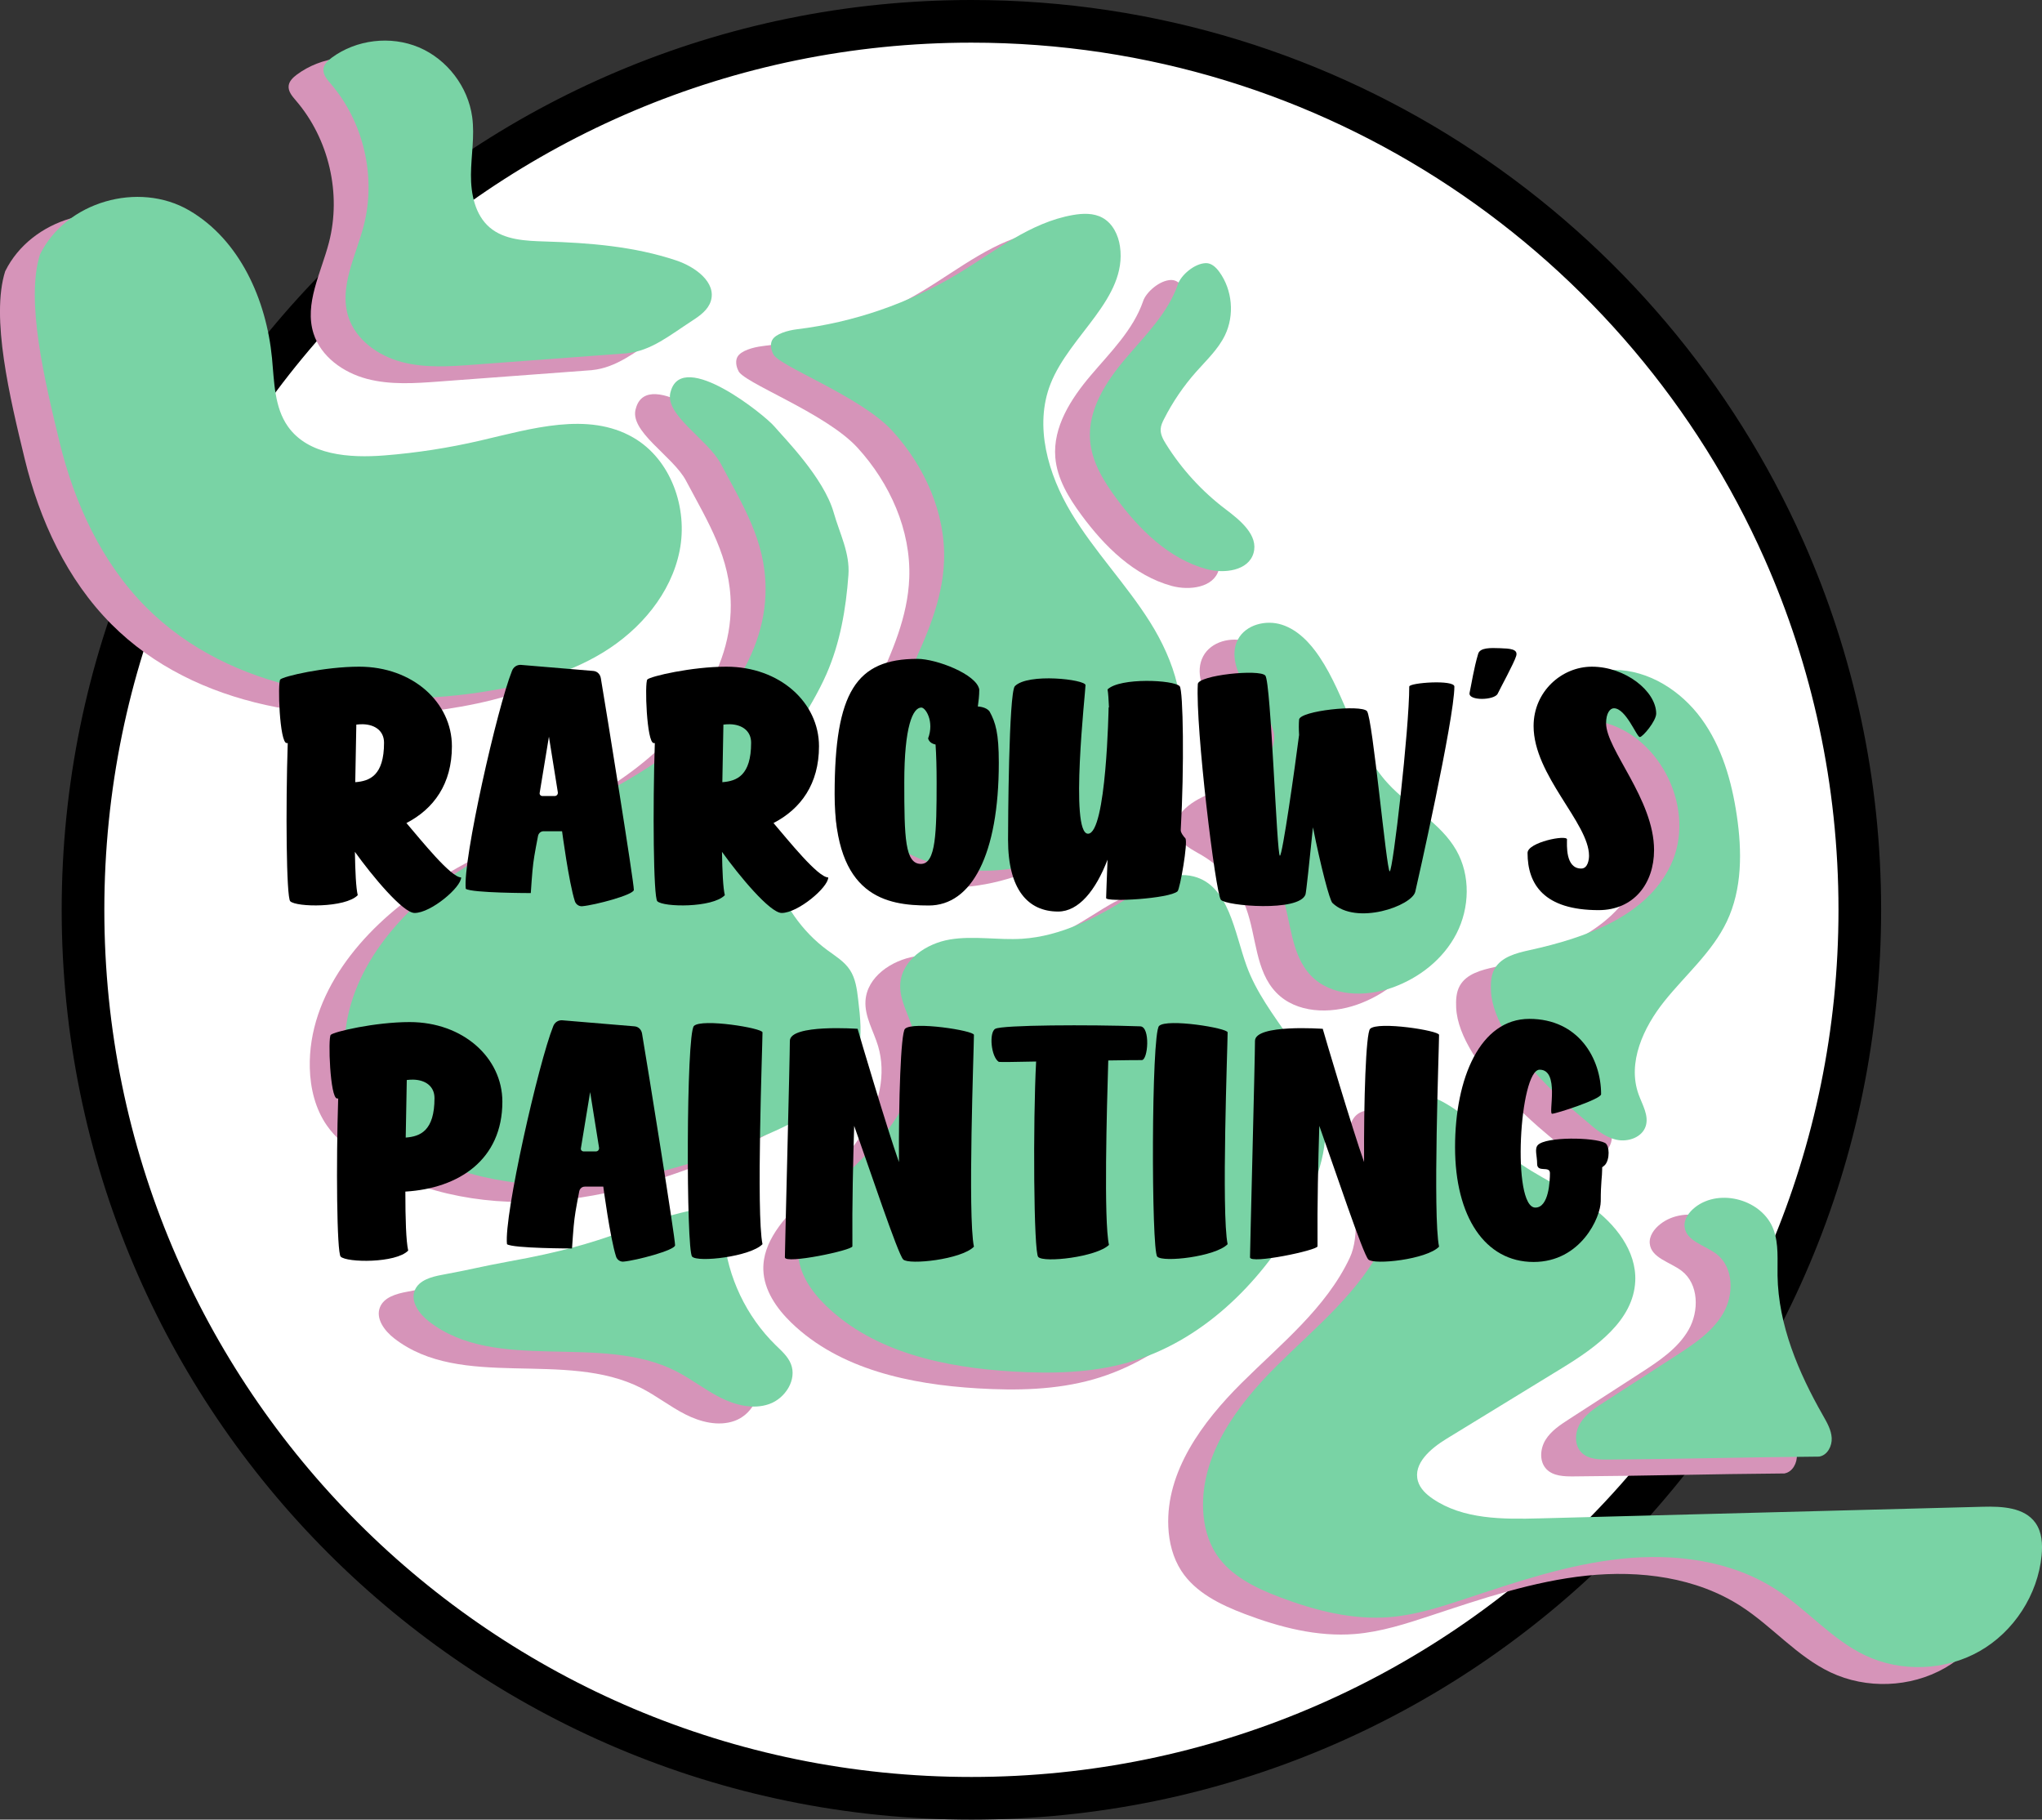 <?xml version="1.0" encoding="UTF-8"?>
<svg id="Layer_1" data-name="Layer 1" xmlns="http://www.w3.org/2000/svg" viewBox="0 0 574.63 512"><rect x="0" y="0" width="574.63" height="512" fill="#333333" stroke="none"/>
  <defs>
    <style>
      .cls-1 {
        fill: #000;
      }

      .cls-1, .cls-2, .cls-3 {
        stroke-width: 0px;
      }

      .cls-4 {
        fill: #fff;
        stroke: #000;
        stroke-miterlimit: 10;
        stroke-width: 12px;
      }

      .cls-2 {
        fill: #d694b9;
      }

      .cls-3 {
        fill: #79d3a5;
      }
    </style>
  </defs>
  <path class="cls-4" d="M502.03,154.8c13.71,30.94,21.33,65.18,21.33,101.2,0,138.07-111.93,250-250,250S23.36,394.07,23.36,256,135.29,6,273.36,6c102.05,0,189.82,61.15,228.67,148.8"/>
  <path class="cls-2" d="M383.85,312.63c-10.58,2.83,1.96,28.62-4.04,41.33-6.65,14.11-19.36,24.19-30.42,35.19-11.06,11-21.31,24.88-20.62,40.46.19,4.35,1.29,8.73,3.66,12.39,3.98,6.13,10.98,9.53,17.82,12.13,9.9,3.76,20.45,6.5,31.01,5.65,7.34-.59,14.42-2.89,21.42-5.2,14.33-4.74,28.76-9.64,43.77-11.22s30.89.44,43.55,8.65c8.77,5.68,15.71,14.11,25.16,18.57,10.06,4.75,22.41,4.29,32.09-1.21,9.67-5.49,16.4-15.87,17.47-26.94.31-3.17.11-6.58-1.73-9.17-3.12-4.39-9.42-4.68-14.81-4.54-41.56,1.09-83.13,2.18-124.69,3.27-10.38.27-21.54.33-30.12-5.53-1.81-1.24-3.54-2.83-4.15-4.94-1.45-4.96,3.62-9.22,8.03-11.92,10.87-6.65,21.74-13.3,32.6-19.95,9.46-5.79,20.01-13.33,20.52-24.41.39-8.52-5.63-16.1-12.56-21.09s-14.99-8.24-21.79-13.4c-5.18-3.93-9.53-8.89-14.78-12.73s-11.06-6.91-17.38-5.41"/>
  <path class="cls-3" d="M393.65,307.88c-10.58,2.83,1.96,28.62-4.04,41.33-6.65,14.11-19.36,24.19-30.42,35.19-11.06,11-21.31,24.88-20.62,40.46.19,4.35,1.29,8.73,3.66,12.39,3.98,6.13,10.98,9.53,17.82,12.13,9.9,3.76,20.45,6.5,31.01,5.65,7.34-.59,14.42-2.89,21.42-5.2,14.33-4.74,28.76-9.64,43.77-11.22s30.89.44,43.55,8.65c8.77,5.68,15.71,14.11,25.16,18.57,10.06,4.75,22.41,4.29,32.09-1.21,9.67-5.49,16.4-15.87,17.47-26.94.31-3.17.11-6.58-1.73-9.17-3.12-4.39-9.42-4.68-14.81-4.54-41.56,1.09-83.13,2.18-124.69,3.27-10.38.27-21.54.33-30.12-5.53-1.81-1.24-3.54-2.83-4.15-4.94-1.45-4.96,3.62-9.22,8.03-11.92,10.87-6.65,21.74-13.3,32.6-19.95,9.46-5.79,20.01-13.33,20.52-24.41.39-8.52-5.63-16.1-12.56-21.09s-14.99-8.24-21.79-13.4c-5.18-3.93-9.53-8.89-14.78-12.73s-11.06-6.91-17.38-5.41"/>
  <path class="cls-2" d="M502.21,414.6c-20.67.15-38.75.69-59.42.83-2.69.02-5.7-.09-7.58-2.01-2.08-2.12-1.85-5.74-.29-8.27s4.14-4.22,6.64-5.84c6.73-4.35,13.46-8.7,20.19-13.05,5.1-3.3,10.4-6.8,13.42-12.07s2.89-12.88-1.93-16.59c-3.26-2.5-8.59-3.61-8.99-7.69-.21-2.16,1.27-4.15,2.99-5.49,7.02-5.46,18.97-2.05,22.04,6.29,1.51,4.09,1.06,8.59,1.13,12.94.22,13.94,5.87,27.25,12.78,39.36,1.13,1.99,2.33,4.05,2.46,6.33s-1.19,4.83-3.44,5.24"/>
  <path class="cls-3" d="M512.01,409.86c-20.67.15-38.75.69-59.42.83-2.69.02-5.7-.09-7.58-2.01-2.08-2.12-1.85-5.74-.29-8.27s4.14-4.22,6.64-5.84c6.73-4.35,13.46-8.7,20.19-13.05,5.1-3.3,10.4-6.8,13.42-12.07s2.89-12.88-1.93-16.59c-3.26-2.5-8.59-3.61-8.99-7.69-.21-2.16,1.27-4.15,2.99-5.49,7.02-5.46,18.97-2.05,22.04,6.29,1.51,4.09,1.06,8.59,1.13,12.94.22,13.94,5.87,27.25,12.78,39.36,1.13,1.99,2.33,4.05,2.46,6.33s-1.19,4.83-3.44,5.24"/>
  <path class="cls-2" d="M1.46,76.32c-4.11,12.98,1.31,35.57,5.49,52.8,4.18,17.23,11.88,33.96,24.4,46.52,23.66,23.73,60.72,28.87,93.86,23.93,12.12-1.81,24.28-4.86,34.74-11.26,10.45-6.4,19.08-16.53,21.49-28.55,2.42-12.02-2.41-25.74-13.02-31.88-12.74-7.38-28.68-2.51-43.02.83-8.86,2.06-17.87,3.46-26.93,4.18-9.9.79-21.5-.01-27.24-8.12-3.86-5.45-3.85-12.63-4.49-19.28-1.6-16.42-9.07-33.25-23.33-41.55-14.26-8.3-34.63-2.43-41.94,12.37"/>
  <path class="cls-2" d="M166.61,104.15l-42.99,3.2c-6.82.51-13.8,1-20.41-.76s-12.91-6.23-14.98-12.75c-2.66-8.38,2.12-17.06,4.33-25.58,3.58-13.77-.01-29.2-9.3-39.98-1.03-1.2-2.21-2.56-2.03-4.14.15-1.33,1.24-2.35,2.31-3.15,6.93-5.13,16.6-6.28,24.54-2.93s13.86,11.09,15.01,19.63c.73,5.37-.31,10.81-.35,16.22s1.15,11.3,5.26,14.82c4.18,3.57,10.17,3.79,15.66,3.96,12.45.37,25.03,1.38,36.84,5.33,5.3,1.77,11.42,6.16,9.72,11.49-.77,2.4-2.97,4.01-5.08,5.38-6.48,4.2-11.66,8.56-18.53,9.25"/>
  <path class="cls-2" d="M178.97,114.81c-2.22,6.47,10.36,13.46,14.05,20.4,6.3,11.85,12.56,21.7,12.62,35.12.1,20.69-15.15,38.53-32.42,49.93-17.27,11.4-37.15,18.42-54.34,29.94-17.19,11.52-32.22,29.62-31.7,50.31.14,5.72,1.55,11.53,4.83,16.22,2.33,3.34,5.52,5.99,8.88,8.29,15.14,10.38,34.15,14.14,52.47,13.01s36.08-6.87,52.92-14.16c10.79-4.67,22.41-11.29,25.33-22.68,1.27-4.94.68-10.14.08-15.21-.34-2.89-.73-5.91-2.34-8.34-1.55-2.35-4.05-3.86-6.32-5.53-14.39-10.58-20.96-30.69-15.57-47.72,3.39-10.72,10.8-19.68,15.31-29.97,3.84-8.76,5.49-18.33,6.18-27.87.45-6.23-2.43-11.55-4.14-17.56-2.79-9.84-14.06-21.13-16.72-24.27s-25.66-21.72-29.11-9.96"/>
  <path class="cls-2" d="M207.73,104.18c.63,3.25,24.53,11.87,33.61,21.83s15.04,23.18,14.53,36.65c-.83,21.85-17.82,40.21-20.45,61.91-.59,4.87-.34,10.15,2.48,14.17,1.8,2.56,4.48,4.37,7.25,5.82,19.78,10.38,45.25,4.28,62.34-10.11,5.94-5,11.24-11.13,13.64-18.51,3.92-12.06-.52-25.35-7.26-36.09-6.74-10.74-15.71-19.96-22.23-30.83-6.52-10.87-10.44-24.44-5.81-36.24,5.4-13.76,21.65-24.03,19.55-38.66-.46-3.25-2.06-6.53-4.94-8.1-2.48-1.36-5.5-1.26-8.29-.77-12.07,2.09-21.99,10.28-32.49,16.6-13.74,8.28-29.24,13.61-45.17,15.55-2.61.32-6.04,1.3-6.96,3.01s.19,3.79.19,3.79"/>
  <path class="cls-2" d="M321.69,84.72c-2.81,8.13-9.21,14.38-14.77,20.94s-10.66,14.49-9.95,23.06c.49,5.96,3.75,11.31,7.3,16.13,6.52,8.87,14.84,17.12,25.46,20.02,5,1.36,11.81.47,13.23-4.51,1.43-5-3.7-9.19-7.85-12.32-6.64-5.02-12.36-11.27-16.77-18.33-.81-1.3-1.6-2.72-1.51-4.25.06-1.01.5-1.95.96-2.84,2.42-4.77,5.46-9.23,9-13.23,2.91-3.29,6.21-6.35,8.13-10.31,2.73-5.64,2.1-12.76-1.58-17.83-.92-1.27-2.2-2.5-3.77-2.47-3.26.06-7.06,3.45-7.89,5.95"/>
  <path class="cls-2" d="M226.21,337.26c-5.62,5.59-11.65,12.14-11.4,20.06.18,5.73,3.73,10.84,7.84,14.83,13.61,13.2,33.55,17.38,52.48,18.51,10.92.65,22.04.45,32.57-2.54,20.42-5.81,36.78-21.78,47.36-40.19,5.29-9.2,9.44-19.75,7.79-30.24-2.43-15.43-16.48-26.42-21.82-41.1-3.49-9.61-4.96-22.6-14.85-25.21-6.29-1.66-12.55,2.25-18.05,5.72-9.26,5.85-19.37,11.1-30.3,11.8-6.76.43-13.6-.91-20.28.2-6.68,1.1-13.59,5.78-14,12.53-.27,4.42,2.27,8.45,3.54,12.69,2.37,7.89.23,16.59-3.91,23.71-4.14,7.13-11.08,13.48-16.98,19.23"/>
  <path class="cls-2" d="M341.32,223.04c-5.38,1.9-11.98,6.1-10.15,11.5,1.03,3.04,4.35,4.52,7.11,6.16,5.65,3.34,10.09,8.67,12.37,14.83,2.95,8,2.58,17.67,8.52,23.79,5.63,5.8,15.07,6.05,22.7,3.37,7.66-2.68,14.52-8.05,18.22-15.28s3.96-16.32-.05-23.38c-4.46-7.85-13.18-12.19-19.28-18.85-9.14-9.99-11.71-24.36-19.25-35.61-2.63-3.92-6.08-7.59-10.57-9.04s-10.16-.03-12.37,4.15c-2.27,4.3-.25,9.62,2.51,13.62s6.34,7.66,7.54,12.37-3.58,11.15-7.31,12.36"/>
  <path class="cls-2" d="M436.68,320.28c.67.43-26.22-20.31-26.91-36.79-.09-2.08,0-4.27,1.01-6.09,1.86-3.39,6.12-4.48,9.9-5.31,15.64-3.43,32.79-9.44,39.67-23.89,7.3-15.32-2.56-36.14-19.04-40.21-2.47-.61-5.24-1.01-6.92-2.92-2.16-2.46-1.41-6.57.95-8.84s5.83-3,9.1-2.99c9.74.04,18.83,5.89,24.57,13.76s8.51,17.54,9.94,27.17c1.49,10.04,1.56,20.71-2.8,29.87-4.09,8.59-11.59,14.97-17.54,22.39s-10.53,17.35-7.28,26.29c1.06,2.91,2.93,5.92,2,8.88-1,3.18-4.98,4.57-8.23,3.85s-5.91-2.98-8.42-5.17"/>
  <path class="cls-2" d="M133.45,359.69c29.4-5.23,34.25-10.7,51.61-14.43,2.21-.47,4.74-.76,6.52.64,1.9,1.5,2.1,4.25,2.32,6.66,1.05,11.51,6.32,22.6,14.58,30.68,1.63,1.59,3.43,3.15,4.28,5.27,1.8,4.44-1.57,9.72-6.09,11.31-4.51,1.59-9.57.31-13.84-1.86s-8.06-5.18-12.32-7.36c-21.4-10.94-50.68.73-69.63-14.05-2.7-2.11-5.23-5.52-3.96-8.71,1.15-2.88,4.69-3.83,7.74-4.39,8.17-1.5,10.62-2.26,18.79-3.76"/>
  <path class="cls-3" d="M11.26,71.57c-4.11,12.98,1.31,35.57,5.49,52.8,4.18,17.23,11.88,33.96,24.4,46.52,23.66,23.73,60.72,28.87,93.86,23.93,12.12-1.81,24.28-4.86,34.74-11.26s19.08-16.53,21.49-28.55-2.41-25.74-13.02-31.88c-12.74-7.38-28.68-2.51-43.02.83-8.86,2.06-17.87,3.46-26.93,4.18-9.9.79-21.5-.01-27.24-8.12-3.86-5.45-3.85-12.63-4.49-19.28-1.6-16.42-9.07-33.25-23.33-41.55-14.26-8.3-34.63-2.43-41.94,12.37"/>
  <path class="cls-3" d="M176.4,99.41l-42.99,3.2c-6.82.51-13.8,1-20.41-.76s-12.91-6.23-14.98-12.75c-2.66-8.38,2.12-17.06,4.33-25.58,3.58-13.77-.01-29.2-9.3-39.98-1.03-1.2-2.21-2.56-2.03-4.14.15-1.33,1.24-2.35,2.31-3.15,6.93-5.13,16.6-6.28,24.54-2.93s13.86,11.09,15.01,19.63c.73,5.37-.31,10.81-.35,16.22s1.15,11.3,5.26,14.82c4.18,3.57,10.17,3.79,15.66,3.96,12.45.37,25.03,1.38,36.84,5.33,5.3,1.77,11.42,6.16,9.72,11.49-.77,2.4-2.97,4.01-5.08,5.38-6.48,4.2-11.66,8.56-18.53,9.25"/>
  <path class="cls-3" d="M188.77,110.06c-2.22,6.47,10.36,13.46,14.05,20.4,6.3,11.85,12.56,21.7,12.62,35.12.1,20.69-15.15,38.53-32.42,49.93-17.27,11.4-37.15,18.42-54.34,29.94-17.19,11.52-32.22,29.62-31.7,50.31.14,5.72,1.55,11.53,4.83,16.22,2.33,3.34,5.52,5.99,8.88,8.29,15.14,10.38,34.15,14.14,52.47,13.01s36.08-6.87,52.92-14.16c10.79-4.67,22.41-11.29,25.33-22.68,1.27-4.94.68-10.14.08-15.21-.34-2.89-.73-5.91-2.34-8.34-1.55-2.35-4.05-3.86-6.32-5.53-14.39-10.58-20.96-30.69-15.57-47.72,3.39-10.72,10.8-19.68,15.31-29.97,3.84-8.76,5.49-18.33,6.18-27.87.45-6.23-2.43-11.55-4.14-17.56-2.79-9.84-14.06-21.13-16.72-24.27s-25.66-21.72-29.11-9.96"/>
  <path class="cls-3" d="M217.52,99.43c.63,3.25,24.53,11.87,33.61,21.83s15.04,23.18,14.53,36.65c-.83,21.85-17.82,40.21-20.45,61.91-.59,4.87-.34,10.15,2.48,14.17,1.8,2.56,4.48,4.37,7.25,5.82,19.78,10.38,45.25,4.28,62.34-10.11,5.94-5,11.24-11.13,13.64-18.51,3.92-12.06-.52-25.35-7.26-36.09s-15.71-19.96-22.23-30.83c-6.52-10.87-10.44-24.44-5.81-36.24,5.4-13.76,21.65-24.03,19.55-38.66-.46-3.25-2.06-6.53-4.94-8.1-2.48-1.36-5.5-1.26-8.29-.77-12.07,2.09-21.99,10.28-32.49,16.6-13.74,8.28-29.24,13.61-45.17,15.55-2.61.32-6.04,1.3-6.96,3.01s.19,3.79.19,3.79"/>
  <path class="cls-3" d="M331.48,79.98c-2.81,8.13-9.21,14.38-14.77,20.94-5.56,6.56-10.66,14.49-9.95,23.06.49,5.96,3.75,11.31,7.3,16.13,6.52,8.87,14.84,17.12,25.46,20.02,5,1.36,11.81.47,13.23-4.51,1.43-5-3.7-9.19-7.85-12.32-6.64-5.02-12.36-11.27-16.77-18.33-.81-1.3-1.6-2.72-1.51-4.25.06-1.01.5-1.95.96-2.84,2.42-4.77,5.46-9.23,9-13.23,2.91-3.29,6.21-6.35,8.13-10.31,2.73-5.64,2.1-12.76-1.58-17.83-.92-1.27-2.2-2.5-3.77-2.47-3.26.06-7.06,3.45-7.89,5.95"/>
  <path class="cls-3" d="M236,332.51c-5.62,5.59-11.65,12.14-11.4,20.06.18,5.73,3.73,10.84,7.84,14.83,13.61,13.2,33.55,17.38,52.48,18.51,10.92.65,22.04.45,32.57-2.54,20.42-5.81,36.78-21.78,47.36-40.19,5.29-9.2,9.44-19.75,7.79-30.24-2.43-15.43-16.48-26.42-21.82-41.1-3.49-9.61-4.96-22.6-14.85-25.21-6.29-1.66-12.55,2.25-18.05,5.72-9.26,5.85-19.37,11.1-30.3,11.8-6.76.43-13.6-.91-20.28.2-6.68,1.1-13.59,5.78-14,12.53-.27,4.42,2.27,8.45,3.54,12.69,2.37,7.89.23,16.59-3.91,23.71s-11.08,13.48-16.98,19.23"/>
  <path class="cls-3" d="M351.11,218.29c-5.38,1.9-11.98,6.1-10.15,11.5,1.03,3.04,4.35,4.52,7.11,6.16,5.65,3.34,10.09,8.67,12.37,14.83,2.95,8,2.58,17.67,8.52,23.79,5.63,5.8,15.07,6.05,22.7,3.37,7.66-2.68,14.52-8.05,18.22-15.28s3.96-16.32-.05-23.38c-4.46-7.85-13.18-12.19-19.28-18.85-9.14-9.99-11.71-24.36-19.25-35.61-2.63-3.92-6.08-7.59-10.57-9.04s-10.16-.03-12.37,4.15c-2.27,4.3-.25,9.62,2.51,13.62s6.34,7.66,7.54,12.37-3.58,11.15-7.31,12.36"/>
  <path class="cls-3" d="M446.47,315.53c.67.43-26.22-20.31-26.91-36.79-.09-2.08,0-4.27,1.01-6.09,1.86-3.39,6.12-4.48,9.9-5.31,15.64-3.43,32.79-9.44,39.67-23.89,7.3-15.32-2.56-36.14-19.04-40.21-2.47-.61-5.24-1.01-6.92-2.92-2.16-2.46-1.41-6.57.95-8.84s5.83-3,9.1-2.99c9.74.04,18.83,5.89,24.57,13.76s8.51,17.54,9.94,27.17c1.49,10.04,1.56,20.71-2.8,29.87-4.09,8.59-11.59,14.97-17.54,22.39s-10.53,17.35-7.28,26.29c1.06,2.91,2.93,5.92,2,8.88-1,3.18-4.98,4.57-8.23,3.85s-5.91-2.98-8.42-5.17"/>
  <path class="cls-3" d="M143.24,354.94c29.4-5.23,34.25-10.7,51.61-14.43,2.21-.47,4.74-.76,6.52.64,1.9,1.5,2.1,4.25,2.32,6.66,1.05,11.51,6.32,22.6,14.58,30.68,1.63,1.59,3.43,3.15,4.28,5.27,1.8,4.44-1.57,9.72-6.09,11.31-4.51,1.59-9.57.31-13.84-1.86s-8.06-5.18-12.32-7.36c-21.4-10.94-50.68.73-69.63-14.05-2.7-2.11-5.23-5.52-3.96-8.71,1.15-2.88,4.69-3.83,7.74-4.39,8.17-1.5,10.62-2.26,18.79-3.76"/>
  <g>
    <path class="cls-1" d="M127.17,209.99c0,10.6-5.1,17.6-12.8,21.6,4.2,4.9,12.5,15.3,15.4,15.3,0,2.8-8.5,10-13.1,10-3.3,0-12-10.5-16.8-17.2.1,5.6.3,10.1.8,12.2-3.5,3.6-17.3,3.4-19,1.7-1.1-1.1-1.3-26.3-.7-44.5h-.3c-2,0-2.6-17.1-1.8-17.9.9-.9,12.5-3.6,22.2-3.6,15.1,0,26.1,10.1,26.1,22.4ZM99.97,220.09c4.1-.3,8.1-1.9,8.1-11.1,0-3.3-2.5-5.1-5.9-5.2-.6,0-1.2,0-1.9.1l-.3,16.2Z"/>
    <path class="cls-1" d="M166.97,188.79c1.1.1,1.9.9,2.1,2,1.7,10,9.3,57.3,9.3,59.6,0,1.4-11,4.3-14.5,4.6-.9.1-1.8-.5-2.1-1.4-1.7-5.3-3.6-19.7-3.6-19.7h-5.2c-.9,0-1.5.7-1.6,1.5,0,0-1.1,5.6-1.3,7.5-.3,2.1-.7,8.4-.7,8.4,0,0-16.6,0-18.3-1.2-.9-8,8.9-51.1,13-61.3.4-1.1,1.4-1.8,2.6-1.7l20.3,1.7ZM156.07,223.99c.6,0,1-.5.9-1.1l-2.5-15.6-2.6,15.8c-.1.5.3.9.8.9h3.4Z"/>
    <path class="cls-1" d="M230.47,209.99c0,10.6-5.1,17.6-12.8,21.6,4.2,4.9,12.5,15.3,15.4,15.3,0,2.8-8.5,10-13.1,10-3.3,0-12-10.5-16.8-17.2.1,5.6.3,10.1.8,12.2-3.5,3.6-17.3,3.4-19,1.7-1.1-1.1-1.3-26.3-.7-44.5h-.3c-2,0-2.6-17.1-1.8-17.9.9-.9,12.5-3.6,22.2-3.6,15.1,0,26.1,10.1,26.1,22.4ZM203.27,220.09c4.1-.3,8.1-1.9,8.1-11.1,0-3.3-2.5-5.1-5.9-5.2-.6,0-1.2,0-1.9.1l-.3,16.2Z"/>
    <path class="cls-1" d="M275.57,193.99c0,1.8-.2,3.4-.4,4.8,1.5.1,2.7.6,3.3,1.4,1.7,3.1,2.6,6.1,2.6,14.4,0,26-7.7,40.2-19.7,40.2s-26.5-2.5-26.5-31.3,6.1-38.1,23.3-38.1c5.3,0,16.6,4.3,17.4,8.6ZM263.27,209.49c-1-.2-1.8-.7-2.1-1.7,1.8-4.8-.7-8.7-1.9-8.7-2.4,0-4.8,5.3-4.8,21s.2,23,4.7,23c4.2,0,4.4-8.8,4.4-23,0-4.2-.1-7.7-.3-10.6Z"/>
    <path class="cls-1" d="M311.67,241.89c-3.3,8.6-8.1,14.6-13.9,14.6-8.5,0-14.1-6.2-14.1-20.2,0-4.2.2-41.1,1.9-43.2,3.7-3.8,19.9-1.9,19.9-.3,0,1.7-4.5,41.8.7,41.8s5.8-35.6,5.8-35.6l.1.1c-.1-2.2-.2-4-.4-5.1,3.5-3.4,18.7-2.7,20.3-.9,1,1.1,1.3,22.9.3,40.4-.1.7.8,1.9,1.3,2.4.8,1-1.5,14.2-2.2,14.9-2.3,2.1-20.1,3.1-20.1,1.9,0-.9.2-5.2.4-10.8Z"/>
    <path class="cls-1" d="M384.67,200.09c1.6,1.9,5.5,45,6.4,45.1.9,0,5.5-40.1,5.5-52,0-1.1,12.7-2,12.7,0,0,9-10.6,56.1-11,57.7-.9,4-16.6,9.6-23.3,3.2-.8-.7-3.3-10.3-5.5-21.3-1,9.8-1.9,18.3-2.1,18.9-1.8,5-22.4,3.2-23.8,1.5-1.5-1.7-7.2-48.6-6.5-60.7.1-2.5,17.4-4.3,19-2.4,1.6,1.9,3.2,50.6,4.1,50.7.7,0,4.2-24.6,5.4-34-.1-1.6-.1-3.1,0-4.3.2-2.5,17.4-4.3,19.1-2.4Z"/>
    <path class="cls-1" d="M415.96,183.99c.5-1.8,3.5-1.7,6.2-1.6s5.1.2,4.5,2.2c-.6,2-4.6,9.3-5.2,10.6-.9,1.9-8.5,2.1-7.9-.3.5-2.3,1.2-6.9,2.4-10.9Z"/>
    <path class="cls-1" d="M461.46,207.39c-.9,0-3.9-8.1-7.3-8.1-1.1,0-2.2,1.4-2.2,4.2,0,7.4,13.5,21.4,13.5,35.7,0,9.4-5.7,16.9-15.6,16.9-15.3,0-20-7.2-20-16.1,0-3,11.1-5.2,11.1-3.8,0,1.5-.5,8.2,4,8.2,1.9,0,2.2-2.6,2.2-3.6,0-9.2-15.6-22.6-15.6-36.5,0-9.7,7.9-16.7,16.4-16.7,9.4,0,18.1,6.9,18.1,13.2,0,2.1-3.8,6.6-4.6,6.6Z"/>
    <path class="cls-1" d="M141.37,309.99c0,16.3-12.2,24.4-27.3,25.3,0,7.6.2,14,.8,16.6-3.5,3.6-17.3,3.4-19,1.7-1.1-1.1-1.3-26.3-.7-44.5h-.3c-2,0-2.6-17.1-1.8-17.9.9-.9,12.5-3.6,22.2-3.6,15.1,0,26.1,10.1,26.1,22.4ZM114.17,320.09c4.1-.3,8.1-1.9,8.1-11.1,0-3.3-2.5-5.1-5.9-5.2-.6,0-1.2,0-1.9.1l-.3,16.2Z"/>
    <path class="cls-1" d="M178.57,288.79c1.1.1,1.9.9,2.1,2,1.7,10,9.3,57.3,9.3,59.6,0,1.4-11,4.3-14.5,4.6-.9.1-1.8-.5-2.1-1.4-1.7-5.3-3.6-19.7-3.6-19.7h-5.2c-.9,0-1.5.7-1.6,1.5,0,0-1.1,5.6-1.3,7.5-.3,2.1-.7,8.4-.7,8.4,0,0-16.6,0-18.3-1.2-.9-8,8.9-51.1,13-61.3.4-1.1,1.4-1.8,2.6-1.7l20.3,1.7ZM167.67,323.99c.6,0,1-.5.9-1.1l-2.5-15.6-2.6,15.8c-.1.5.3.9.8.9h3.4Z"/>
    <path class="cls-1" d="M214.57,350.09c-3.4,3.5-18.2,5.2-19.8,3.5-1.7-1.7-1.7-62.6.5-64.9,2.2-2.2,19.3.6,19.3,1.8,0,3.5-1.8,51,0,59.6Z"/>
    <path class="cls-1" d="M274.07,350.79c-3.5,3.6-18.3,5.2-19.9,3.6-1.5-1.5-9.5-25.6-13.8-37.6-.3,10-.6,21.8-.5,33.9,0,1.1-19,5.1-19,3.1s1.4-56.1,1.4-60.9,19.1-3.4,19.1-3.4v.1c.4,1.5,8.3,28.1,11.6,37.4-.1-17.2.5-36.3,1.7-37.5,2.2-2.2,19.4.5,19.4,1.7,0,3.6-1.8,51,0,59.6Z"/>
    <path class="cls-1" d="M321.27,298.29c-.6,0-4.4,0-9.4.1-.4,13.4-1.3,45.1.2,51.9-3.5,3.4-18.3,5.1-19.9,3.4-1.3-1.2-1.5-38.1-.6-55-5.6.1-9.9.2-10.5.1-2.2-1.4-2.8-8.3-1-9.3,1.9-1.1,26.6-1.2,40.8-.7,2.9.1,2.2,9.6.4,9.5Z"/>
    <path class="cls-1" d="M345.46,350.09c-3.4,3.5-18.2,5.2-19.8,3.5-1.7-1.7-1.7-62.6.5-64.9,2.2-2.2,19.3.6,19.3,1.8,0,3.5-1.8,51,0,59.6Z"/>
    <path class="cls-1" d="M404.96,350.79c-3.5,3.6-18.3,5.2-19.9,3.6-1.5-1.5-9.5-25.6-13.8-37.6-.3,10-.6,21.8-.5,33.9,0,1.1-19,5.1-19,3.1s1.4-56.1,1.4-60.9,19.1-3.4,19.1-3.4v.1c.4,1.5,8.3,28.1,11.6,37.4-.1-17.2.5-36.3,1.7-37.5,2.2-2.2,19.4.5,19.4,1.7,0,3.6-1.8,51,0,59.6Z"/>
    <path class="cls-1" d="M431.56,355.09c-13.7,0-22.1-12.8-22.1-32.3s7.1-36.1,20.9-36.1,20.2,11.1,20.2,21.2c0,1.4-12.7,5.5-13.8,5.5s2.2-12.4-3.5-12.4-7.9,38.8-1.2,38.8c3.8,0,4.1-7.5,4.1-9.7s-3.6,0-3.6-2.6c0-2.3-.8-4.2.2-5.3,2.3-2.4,15.8-2.2,18.9-.6,1.3.7,1.4,4.6,0,6.2-.9.9-.8.3-.8,1.2,0,2.1-.4,3.7-.4,9,0,4.5-5.6,17.1-18.9,17.1Z"/>
  </g>
</svg>